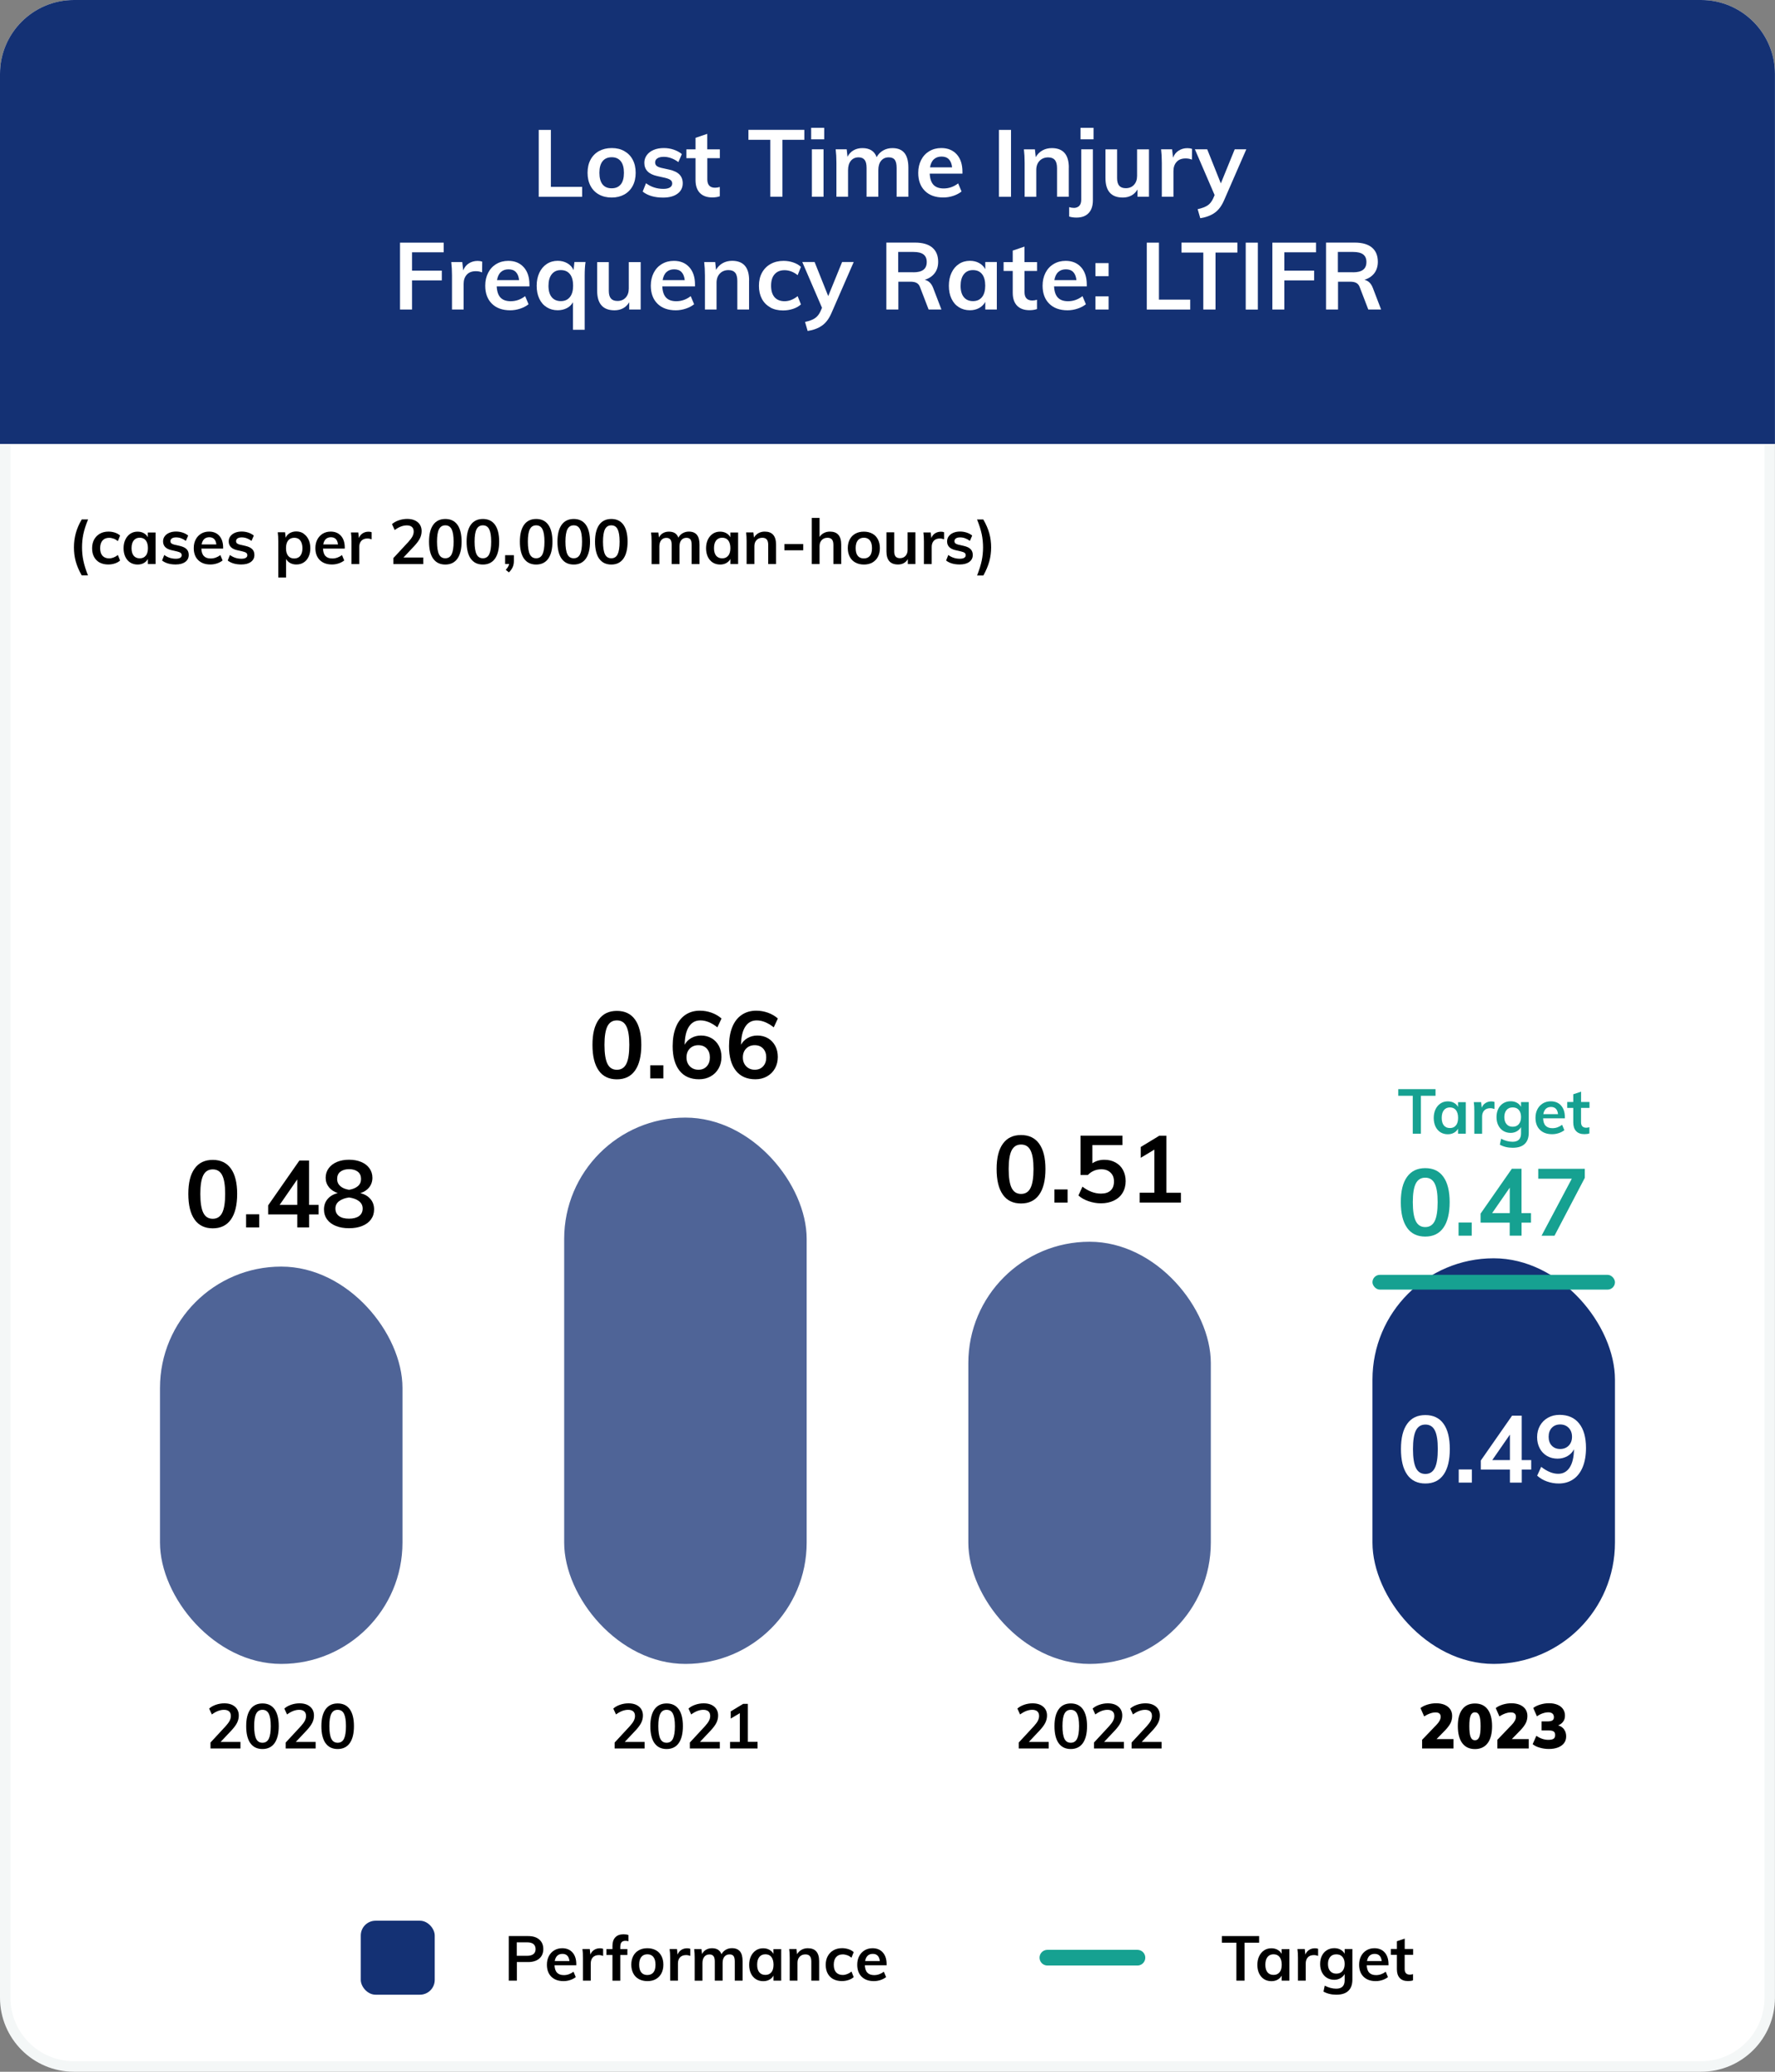 <?xml version="1.0" encoding="UTF-8"?>
<svg id="Layer_1" xmlns="http://www.w3.org/2000/svg" viewBox="0 0 340.16 396.85">
  <rect x="0" y="0" width="340.16" height="396.85" fill="#808080" stroke="none"/>
  <g>
    <path d="M14.17,1h311.81c7.27,0,13.17,5.9,13.17,13.17v368.5c0,7.27-5.9,13.17-13.17,13.17H14.17c-7.27,0-13.17-5.9-13.17-13.17V14.17C1,6.9,6.9,1,14.17,1Z" fill="#fff"/>
    <path d="M325.98,2c6.71,0,12.17,5.46,12.17,12.17v368.5c0,6.71-5.46,12.17-12.17,12.17H14.17c-6.71,0-12.17-5.46-12.17-12.17V14.17C2,7.46,7.46,2,14.17,2h311.81M325.98,0H14.17C6.35,0,0,6.35,0,14.17v368.5C0,390.5,6.35,396.85,14.17,396.85h311.81c7.83,0,14.17-6.35,14.17-14.17V14.17C340.16,6.35,333.81,0,325.98,0h0Z" fill="#f4f7f7"/>
  </g>
  <path d="M340.16,85.04H0S0,14.17,0,14.17C0,6.35,6.35,0,14.17,0h311.81c7.83,0,14.17,6.35,14.17,14.17v70.87Z" fill="#143174"/>
  <g>
    <path d="M103.25,24.88h2.32v10.91h5.99v1.91h-8.32v-12.82Z" fill="#fff"/>
    <path d="M114.79,37.26c-.7-.38-1.24-.93-1.62-1.65s-.57-1.55-.57-2.51.19-1.8.57-2.51c.38-.71.92-1.26,1.62-1.65.7-.38,1.51-.58,2.44-.58s1.72.19,2.41.58,1.23.93,1.61,1.65c.38.71.57,1.55.57,2.51s-.19,1.8-.57,2.51-.92,1.26-1.61,1.65c-.7.38-1.5.58-2.41.58s-1.74-.19-2.44-.58ZM118.97,35.32c.4-.5.6-1.24.6-2.22s-.2-1.71-.61-2.22c-.41-.51-.98-.76-1.73-.76s-1.34.25-1.75.76c-.41.51-.61,1.25-.61,2.22s.2,1.72.6,2.22.98.75,1.74.75,1.35-.25,1.75-.75Z" fill="#fff"/>
    <path d="M123.17,36.68l.63-1.58c.97.72,2.08,1.08,3.33,1.08.54,0,.96-.09,1.25-.27s.44-.43.44-.76c0-.28-.1-.5-.31-.66-.2-.16-.55-.3-1.04-.42l-1.51-.34c-1.66-.36-2.48-1.21-2.48-2.54,0-.55.16-1.04.47-1.47s.75-.76,1.31-1,1.22-.36,1.96-.36c.65,0,1.27.1,1.87.3s1.13.48,1.58.86l-.67,1.53c-.91-.67-1.85-1.01-2.81-1.01-.52,0-.92.1-1.21.29-.29.19-.43.46-.43.79,0,.26.09.47.26.63.17.16.47.29.89.4l1.55.34c.9.2,1.56.52,1.97.95s.62.98.62,1.67c0,.84-.34,1.51-1.01,2-.67.49-1.59.74-2.75.74-1.64,0-2.95-.38-3.92-1.15Z" fill="#fff"/>
    <path d="M135.55,30.29v4.07c0,1.07.5,1.6,1.49,1.6.28,0,.58-.05.9-.14v1.78c-.4.14-.88.22-1.44.22-1.03,0-1.82-.29-2.38-.86-.55-.58-.83-1.4-.83-2.48v-4.18h-1.75v-1.69h1.75v-2.21l2.25-.76v2.97h2.41v1.69h-2.41Z" fill="#fff"/>
    <path d="M147.61,26.78h-4.18v-1.91h10.71v1.91h-4.19v10.91h-2.34v-10.91Z" fill="#fff"/>
    <path d="M157.95,24.48v2.21h-2.5v-2.21h2.5ZM155.59,28.6h2.23v9.09h-2.23v-9.09Z" fill="#fff"/>
    <path d="M173.32,29.29c.5.62.76,1.56.76,2.82v5.58h-2.25v-5.51c0-.72-.12-1.24-.35-1.56-.23-.32-.62-.48-1.16-.48-.62,0-1.11.22-1.47.66-.35.44-.53,1.04-.53,1.81v5.08h-2.25v-5.51c0-.71-.12-1.22-.37-1.55-.25-.32-.63-.49-1.16-.49-.62,0-1.12.22-1.48.66-.36.44-.54,1.04-.54,1.81v5.08h-2.23v-6.52c0-.96-.05-1.82-.14-2.57h2.11l.16,1.44c.26-.54.64-.95,1.14-1.24.5-.29,1.07-.43,1.72-.43,1.39,0,2.3.58,2.72,1.73.29-.54.7-.96,1.23-1.27.53-.31,1.13-.46,1.79-.46,1.03,0,1.8.31,2.3.93Z" fill="#fff"/>
    <path d="M184.43,33.26h-6.26c.05.97.29,1.69.73,2.15s1.09.69,1.95.69c1,0,1.92-.32,2.77-.97l.65,1.55c-.43.35-.96.63-1.59.84-.63.21-1.27.31-1.92.31-1.49,0-2.66-.42-3.51-1.26s-1.28-1.99-1.28-3.46c0-.92.19-1.75.56-2.47s.89-1.28,1.57-1.68c.67-.4,1.43-.6,2.29-.6,1.25,0,2.23.41,2.96,1.21.73.81,1.09,1.92,1.09,3.34v.34ZM178.96,30.52c-.38.35-.62.87-.73,1.54h4.23c-.07-.68-.28-1.2-.62-1.55-.34-.35-.81-.52-1.41-.52s-1.09.18-1.47.53Z" fill="#fff"/>
    <path d="M191.43,24.88h2.32v12.82h-2.32v-12.82Z" fill="#fff"/>
    <path d="M204.82,32.11v5.58h-2.25v-5.47c0-.72-.14-1.24-.41-1.57-.28-.33-.7-.5-1.28-.5-.68,0-1.24.22-1.66.66-.42.44-.63,1.02-.63,1.74v5.15h-2.23v-6.52c0-.96-.05-1.82-.14-2.57h2.11l.16,1.49c.31-.55.73-.98,1.27-1.28.53-.3,1.14-.45,1.81-.45,2.17,0,3.26,1.25,3.26,3.74Z" fill="#fff"/>
    <path d="M205.77,39.83c.43,0,.78-.13,1.04-.38.26-.25.4-.66.4-1.22v-9.63h2.23v9.74c0,1.08-.27,1.91-.82,2.48-.55.58-1.32.86-2.33.86-.54,0-1.01-.07-1.4-.2v-1.8c.32.1.62.14.88.14ZM209.57,24.48v2.21h-2.5v-2.21h2.5Z" fill="#fff"/>
    <path d="M220.19,28.6v9.09h-2.2v-1.4c-.29.5-.67.89-1.15,1.15s-1.03.4-1.66.4c-2.22,0-3.33-1.25-3.33-3.74v-5.49h2.23v5.51c0,.66.14,1.15.41,1.46.27.31.69.47,1.25.47.66,0,1.19-.22,1.58-.65.4-.43.59-1.01.59-1.73v-5.06h2.27Z" fill="#fff"/>
    <path d="M228.44,28.53l-.02,2.05c-.38-.16-.78-.23-1.19-.23-.77,0-1.35.22-1.75.67-.4.44-.6,1.03-.6,1.76v4.91h-2.23v-6.52c0-.96-.05-1.82-.14-2.57h2.11l.18,1.6c.23-.59.59-1.04,1.08-1.35.49-.31,1.05-.47,1.67-.47.35,0,.65.05.9.14Z" fill="#fff"/>
    <path d="M238.84,28.6l-4.23,9.7c-.48,1.13-1.09,1.95-1.84,2.47-.74.52-1.66.86-2.75,1.03l-.5-1.73c.85-.19,1.49-.44,1.92-.73s.77-.73,1.04-1.3l.29-.67-3.78-8.77h2.36l2.61,6.53,2.66-6.53h2.23Z" fill="#fff"/>
    <path d="M76.66,46.48h8.37v1.85h-6.07v3.51h5.71v1.87h-5.71v5.58h-2.3v-12.82Z" fill="#fff"/>
    <path d="M92.41,50.13l-.02,2.05c-.38-.16-.78-.23-1.19-.23-.77,0-1.35.22-1.75.67-.4.44-.6,1.03-.6,1.76v4.91h-2.23v-6.52c0-.96-.05-1.82-.14-2.57h2.11l.18,1.6c.23-.59.59-1.04,1.08-1.35.49-.31,1.05-.47,1.67-.47.35,0,.65.05.9.14Z" fill="#fff"/>
    <path d="M101.45,54.86h-6.26c.05.97.29,1.69.73,2.15s1.09.69,1.95.69c1,0,1.92-.32,2.77-.97l.65,1.55c-.43.35-.96.63-1.59.84-.63.21-1.27.32-1.92.32-1.49,0-2.66-.42-3.51-1.26-.85-.84-1.28-1.99-1.28-3.46,0-.92.19-1.75.56-2.47.37-.72.89-1.28,1.57-1.68.67-.4,1.43-.6,2.29-.6,1.25,0,2.23.41,2.96,1.22.73.81,1.09,1.92,1.09,3.34v.34ZM95.98,52.12c-.38.35-.62.87-.73,1.54h4.23c-.07-.68-.28-1.2-.62-1.55-.34-.35-.81-.52-1.41-.52s-1.09.18-1.47.53Z" fill="#fff"/>
    <path d="M112.21,50.2c-.11.72-.16,1.58-.16,2.57v10.4h-2.25v-5.27c-.28.49-.67.87-1.18,1.13-.51.26-1.09.4-1.74.4-.79,0-1.49-.19-2.11-.58s-1.09-.93-1.42-1.64c-.34-.71-.5-1.53-.5-2.47s.17-1.77.51-2.49c.34-.73.82-1.29,1.43-1.69.61-.4,1.31-.6,2.09-.6.7,0,1.31.16,1.85.47.54.31.94.75,1.19,1.31l.16-1.55h2.12ZM109.22,56.9c.41-.52.61-1.24.61-2.18s-.2-1.7-.61-2.21c-.41-.52-.99-.77-1.75-.77s-1.32.27-1.74.8-.62,1.28-.62,2.22.21,1.66.62,2.16,1,.76,1.75.76,1.32-.26,1.73-.77Z" fill="#fff"/>
    <path d="M122.78,50.2v9.09h-2.2v-1.4c-.29.5-.67.89-1.15,1.15s-1.03.4-1.66.4c-2.22,0-3.33-1.25-3.33-3.74v-5.49h2.23v5.51c0,.66.14,1.15.41,1.46.27.31.69.47,1.25.47.66,0,1.19-.22,1.58-.65s.59-1.01.59-1.73v-5.06h2.27Z" fill="#fff"/>
    <path d="M133.18,54.86h-6.26c.05.97.29,1.69.73,2.15s1.09.69,1.95.69c1,0,1.92-.32,2.77-.97l.65,1.55c-.43.35-.96.63-1.59.84-.63.21-1.27.32-1.92.32-1.49,0-2.66-.42-3.51-1.26-.85-.84-1.28-1.99-1.28-3.46,0-.92.19-1.75.56-2.47.37-.72.89-1.28,1.57-1.68.67-.4,1.43-.6,2.29-.6,1.25,0,2.23.41,2.96,1.22.73.81,1.09,1.92,1.09,3.34v.34ZM127.72,52.12c-.38.35-.62.87-.73,1.54h4.23c-.07-.68-.28-1.2-.62-1.55-.34-.35-.81-.52-1.41-.52s-1.09.18-1.47.53Z" fill="#fff"/>
    <path d="M143.55,53.71v5.58h-2.25v-5.47c0-.72-.14-1.25-.41-1.58-.28-.33-.7-.5-1.28-.5-.68,0-1.24.22-1.66.66-.42.44-.63,1.02-.63,1.74v5.15h-2.23v-6.52c0-.96-.05-1.82-.14-2.57h2.11l.16,1.49c.31-.55.73-.98,1.27-1.28.53-.3,1.14-.45,1.81-.45,2.17,0,3.26,1.25,3.26,3.74Z" fill="#fff"/>
    <path d="M147.6,58.86c-.7-.38-1.23-.93-1.6-1.63s-.56-1.53-.56-2.48.19-1.78.58-2.5c.39-.72.94-1.28,1.66-1.68s1.54-.6,2.48-.6c.65,0,1.27.1,1.88.31s1.09.49,1.45.85l-.63,1.58c-.38-.31-.79-.55-1.22-.71s-.86-.24-1.28-.24c-.82,0-1.45.25-1.91.77-.46.51-.68,1.25-.68,2.21s.23,1.69.67,2.2c.45.5,1.09.76,1.92.76.42,0,.85-.08,1.28-.25.43-.17.84-.41,1.22-.72l.63,1.58c-.38.36-.88.64-1.49.85-.61.2-1.25.31-1.93.31-.95,0-1.77-.19-2.47-.58Z" fill="#fff"/>
    <path d="M163.6,50.2l-4.23,9.7c-.48,1.13-1.09,1.95-1.84,2.47-.74.52-1.66.86-2.75,1.03l-.5-1.73c.85-.19,1.49-.43,1.92-.73s.77-.73,1.04-1.31l.29-.67-3.78-8.77h2.36l2.61,6.53,2.66-6.53h2.23Z" fill="#fff"/>
    <path d="M180.41,59.29h-2.45l-1.64-4.27c-.14-.4-.37-.67-.67-.83-.3-.16-.69-.23-1.17-.23h-2.32v5.33h-2.3v-12.82h5.49c1.45,0,2.56.32,3.31.95.76.64,1.13,1.55,1.13,2.74,0,.85-.22,1.58-.67,2.17-.45.59-1.09,1.02-1.92,1.27.76.16,1.3.68,1.64,1.58l1.57,4.1ZM175.03,52.16c.88,0,1.52-.16,1.94-.49.42-.32.63-.82.63-1.48s-.21-1.13-.62-1.45c-.41-.32-1.06-.48-1.95-.48h-2.9v3.89h2.9Z" fill="#fff"/>
    <path d="M191.03,50.2v9.09h-2.21v-1.46c-.28.5-.67.9-1.19,1.18-.52.28-1.1.42-1.76.42-.79,0-1.49-.19-2.11-.58s-1.09-.93-1.42-1.64c-.34-.71-.5-1.53-.5-2.47s.17-1.77.51-2.49c.34-.73.82-1.29,1.43-1.69.61-.4,1.31-.6,2.09-.6.66,0,1.25.14,1.76.42.52.28.91.67,1.19,1.18v-1.37h2.21ZM188.2,56.9c.41-.52.61-1.24.61-2.18s-.2-1.7-.61-2.21c-.41-.52-.99-.77-1.75-.77s-1.32.27-1.74.8-.62,1.28-.62,2.22.21,1.66.62,2.16,1,.76,1.75.76,1.32-.26,1.73-.77Z" fill="#fff"/>
    <path d="M196.34,51.89v4.07c0,1.07.5,1.6,1.49,1.6.28,0,.58-.05.9-.14v1.78c-.4.14-.88.22-1.44.22-1.03,0-1.82-.29-2.38-.86-.55-.58-.83-1.4-.83-2.48v-4.18h-1.75v-1.69h1.75v-2.21l2.25-.76v2.97h2.41v1.69h-2.41Z" fill="#fff"/>
    <path d="M208.26,54.86h-6.26c.05.97.29,1.69.73,2.15s1.09.69,1.95.69c1,0,1.92-.32,2.77-.97l.65,1.55c-.43.35-.96.63-1.59.84-.63.21-1.27.32-1.92.32-1.49,0-2.66-.42-3.51-1.26-.85-.84-1.28-1.99-1.28-3.46,0-.92.19-1.75.56-2.47.37-.72.89-1.28,1.57-1.68.67-.4,1.43-.6,2.29-.6,1.25,0,2.23.41,2.96,1.22.73.81,1.09,1.92,1.09,3.34v.34ZM202.79,52.12c-.38.35-.62.87-.73,1.54h4.23c-.07-.68-.28-1.2-.62-1.55-.34-.35-.81-.52-1.41-.52s-1.09.18-1.47.53Z" fill="#fff"/>
    <path d="M212.45,50.4v2.5h-2.52v-2.5h2.52ZM212.45,56.77v2.52h-2.52v-2.52h2.52Z" fill="#fff"/>
    <path d="M219.78,46.48h2.32v10.91h5.99v1.91h-8.32v-12.82Z" fill="#fff"/>
    <path d="M230.6,48.38h-4.18v-1.91h10.71v1.91h-4.19v10.91h-2.34v-10.91Z" fill="#fff"/>
    <path d="M238.73,46.48h2.32v12.82h-2.32v-12.82Z" fill="#fff"/>
    <path d="M243.83,46.48h8.37v1.85h-6.07v3.51h5.71v1.87h-5.71v5.58h-2.3v-12.82Z" fill="#fff"/>
    <path d="M264.67,59.29h-2.45l-1.64-4.27c-.14-.4-.37-.67-.67-.83s-.69-.23-1.17-.23h-2.32v5.33h-2.3v-12.82h5.49c1.45,0,2.56.32,3.31.95.76.64,1.13,1.55,1.13,2.74,0,.85-.23,1.58-.67,2.17-.45.59-1.09,1.02-1.92,1.27.76.16,1.3.68,1.64,1.58l1.57,4.1ZM259.29,52.16c.88,0,1.52-.16,1.94-.49.42-.32.63-.82.63-1.48s-.21-1.13-.62-1.45c-.41-.32-1.07-.48-1.95-.48h-2.9v3.89h2.9Z" fill="#fff"/>
  </g>
  <g>
    <path d="M14.51,107.53c-.23-.85-.34-1.74-.34-2.68s.12-1.83.35-2.69c.23-.86.61-1.75,1.14-2.66h1.22c-.44,1.06-.74,2.01-.91,2.83s-.25,1.66-.25,2.52.08,1.69.25,2.51c.17.83.46,1.78.89,2.86h-1.2c-.54-.95-.92-1.85-1.15-2.7Z"/>
    <path d="M19.09,107.76c-.46-.26-.82-.62-1.07-1.09s-.37-1.02-.37-1.65.13-1.19.39-1.67c.26-.48.63-.85,1.1-1.12.48-.27,1.03-.4,1.65-.4.43,0,.85.07,1.25.2.4.14.73.32.97.56l-.42,1.06c-.26-.21-.53-.37-.82-.47s-.57-.16-.85-.16c-.54,0-.97.17-1.27.51-.3.34-.46.83-.46,1.47s.15,1.13.45,1.46.73.5,1.28.5c.28,0,.56-.06.85-.17s.56-.27.82-.48l.42,1.06c-.26.24-.59.43-1,.56-.41.14-.84.2-1.28.2-.63,0-1.18-.13-1.64-.38Z"/>
    <path d="M29.82,101.98v6.06h-1.48v-.97c-.18.34-.45.6-.79.79-.34.19-.74.28-1.18.28-.53,0-1-.13-1.4-.38s-.72-.62-.95-1.09c-.22-.47-.34-1.02-.34-1.64s.11-1.18.34-1.66c.23-.48.55-.86.95-1.13.41-.27.87-.4,1.39-.4.44,0,.83.09,1.18.28.34.19.61.45.79.79v-.91h1.48ZM27.94,106.45c.27-.34.41-.83.41-1.45s-.14-1.13-.41-1.48c-.27-.34-.66-.52-1.16-.52s-.88.18-1.16.53c-.28.36-.41.85-.41,1.48s.14,1.1.41,1.44c.28.34.67.5,1.17.5s.88-.17,1.15-.52Z"/>
    <path d="M31.06,107.37l.42-1.06c.65.48,1.39.72,2.22.72.36,0,.64-.06.83-.18.2-.12.29-.29.29-.5,0-.18-.07-.33-.2-.44-.14-.11-.37-.2-.7-.28l-1.01-.23c-1.1-.24-1.66-.8-1.66-1.69,0-.37.1-.69.31-.98.21-.28.5-.51.88-.67.38-.16.81-.24,1.31-.24.43,0,.85.07,1.25.2s.75.32,1.06.57l-.44,1.02c-.61-.45-1.23-.67-1.87-.67-.34,0-.61.06-.8.19-.19.13-.29.3-.29.53,0,.18.06.32.17.42.12.1.31.19.59.26l1.03.23c.6.14,1.04.35,1.31.63.28.28.41.65.41,1.11,0,.56-.22,1-.67,1.33s-1.06.49-1.84.49c-1.1,0-1.97-.26-2.62-.77Z"/>
    <path d="M42.77,105.09h-4.18c.03.65.19,1.13.49,1.43.29.31.73.46,1.3.46.66,0,1.28-.22,1.85-.65l.43,1.03c-.29.23-.64.42-1.06.56-.42.14-.85.21-1.28.21-.99,0-1.77-.28-2.34-.84-.57-.56-.85-1.33-.85-2.3,0-.62.12-1.16.37-1.64.25-.48.6-.85,1.04-1.12.45-.27.96-.4,1.52-.4.83,0,1.49.27,1.97.81s.73,1.28.73,2.23v.23ZM39.13,103.26c-.25.24-.41.58-.49,1.03h2.82c-.05-.46-.19-.8-.41-1.03-.23-.23-.54-.35-.94-.35s-.73.12-.98.35Z"/>
    <path d="M43.64,107.37l.42-1.06c.65.48,1.39.72,2.22.72.36,0,.64-.06.83-.18.2-.12.29-.29.29-.5,0-.18-.07-.33-.2-.44-.14-.11-.37-.2-.7-.28l-1.01-.23c-1.1-.24-1.66-.8-1.66-1.69,0-.37.1-.69.31-.98.21-.28.5-.51.88-.67.38-.16.81-.24,1.31-.24.43,0,.85.07,1.25.2s.75.32,1.06.57l-.44,1.02c-.61-.45-1.23-.67-1.87-.67-.34,0-.61.06-.8.19-.19.13-.29.3-.29.53,0,.18.06.32.17.42.12.1.31.19.59.26l1.03.23c.6.14,1.04.35,1.31.63.28.28.41.65.41,1.11,0,.56-.22,1-.67,1.33s-1.06.49-1.84.49c-1.1,0-1.97-.26-2.62-.77Z"/>
    <path d="M58.18,102.23c.4.27.72.64.95,1.13.23.48.34,1.04.34,1.66s-.11,1.17-.34,1.64c-.22.47-.54.84-.94,1.09-.4.26-.87.38-1.4.38-.44,0-.83-.09-1.18-.28-.34-.19-.61-.45-.79-.79v3.56h-1.49v-6.94c0-.64-.03-1.21-.1-1.72h1.4l.12,1.04c.16-.38.42-.67.78-.88.36-.21.78-.32,1.25-.32.52,0,.98.13,1.39.4ZM57.55,106.46c.27-.34.41-.82.41-1.44s-.14-1.13-.41-1.48c-.27-.36-.66-.53-1.15-.53s-.9.17-1.18.52c-.27.34-.41.84-.41,1.48s.14,1.12.41,1.46c.27.34.66.51,1.16.51s.89-.17,1.16-.5Z"/>
    <path d="M66.08,105.09h-4.18c.03.65.19,1.13.49,1.43.29.31.73.46,1.3.46.66,0,1.28-.22,1.85-.65l.43,1.03c-.29.23-.64.42-1.06.56s-.85.21-1.28.21c-.99,0-1.77-.28-2.34-.84s-.85-1.33-.85-2.3c0-.62.12-1.16.37-1.64.25-.48.6-.85,1.04-1.12.45-.27.96-.4,1.52-.4.83,0,1.49.27,1.97.81.48.54.73,1.28.73,2.23v.23ZM62.44,103.26c-.25.24-.41.58-.49,1.03h2.82c-.05-.46-.19-.8-.41-1.03-.23-.23-.54-.35-.94-.35s-.73.12-.98.35Z"/>
    <path d="M71.22,101.94v1.37c-.27-.1-.53-.16-.8-.16-.51,0-.9.15-1.17.44-.27.3-.4.69-.4,1.18v3.28h-1.49v-4.34c0-.64-.03-1.21-.1-1.72h1.4l.12,1.07c.15-.39.39-.69.72-.9s.7-.31,1.12-.31c.23,0,.43.03.6.1Z"/>
    <path d="M81.12,106.79v1.26h-5.74v-1.14l2.9-3.13c.34-.38.6-.72.76-1.03.16-.31.24-.62.24-.92,0-.39-.11-.69-.34-.89-.23-.2-.55-.3-.98-.3-.75,0-1.52.3-2.32.89l-.52-1.13c.34-.3.77-.55,1.3-.73.53-.18,1.06-.27,1.6-.27.86,0,1.53.21,2.03.63s.75.99.75,1.7c0,.49-.11.95-.32,1.38s-.57.92-1.06,1.45l-2.1,2.23h3.79Z"/>
    <path d="M83.02,107.03c-.53-.75-.8-1.84-.8-3.27s.27-2.48.8-3.23c.53-.74,1.31-1.12,2.32-1.12s1.79.37,2.32,1.11c.53.74.8,1.82.8,3.23s-.27,2.51-.8,3.26-1.31,1.13-2.32,1.13-1.79-.37-2.32-1.12ZM86.55,106.18c.25-.51.38-1.31.38-2.42s-.13-1.88-.38-2.38-.65-.75-1.21-.75-.95.25-1.21.75-.38,1.29-.38,2.38.13,1.91.38,2.42.65.76,1.21.76.95-.25,1.21-.76Z"/>
    <path d="M90.22,107.03c-.53-.75-.8-1.84-.8-3.27s.27-2.48.8-3.23c.53-.74,1.31-1.12,2.32-1.12s1.79.37,2.32,1.11c.53.74.8,1.82.8,3.23s-.27,2.51-.8,3.26-1.31,1.13-2.32,1.13-1.79-.37-2.32-1.12ZM93.75,106.18c.25-.51.38-1.31.38-2.42s-.13-1.88-.38-2.38-.65-.75-1.21-.75-.95.25-1.21.75-.38,1.29-.38,2.38.13,1.91.38,2.42.65.76,1.21.76.95-.25,1.21-.76Z"/>
    <path d="M98.48,106.36v1.1c0,.42-.07.81-.22,1.15-.14.34-.39.69-.73,1.03l-.61-.49c.38-.4.59-.77.65-1.12h-.77v-1.68h1.68Z"/>
    <path d="M100.43,107.03c-.53-.75-.8-1.84-.8-3.27s.27-2.48.8-3.23c.53-.74,1.31-1.12,2.32-1.12s1.79.37,2.32,1.11c.53.74.8,1.82.8,3.23s-.27,2.51-.8,3.26-1.31,1.13-2.32,1.13-1.79-.37-2.32-1.12ZM103.96,106.18c.25-.51.38-1.31.38-2.42s-.13-1.88-.38-2.38-.65-.75-1.21-.75-.95.25-1.21.75-.38,1.29-.38,2.38.13,1.91.38,2.42.65.76,1.21.76.95-.25,1.21-.76Z"/>
    <path d="M107.63,107.03c-.53-.75-.8-1.84-.8-3.27s.27-2.48.8-3.23c.53-.74,1.31-1.12,2.32-1.12s1.79.37,2.32,1.11c.53.74.8,1.82.8,3.23s-.27,2.51-.8,3.26-1.31,1.13-2.32,1.13-1.79-.37-2.32-1.12ZM111.16,106.18c.25-.51.38-1.31.38-2.42s-.13-1.88-.38-2.38-.65-.75-1.21-.75-.95.25-1.21.75c-.25.5-.38,1.29-.38,2.38s.13,1.91.38,2.42c.25.51.65.76,1.21.76s.95-.25,1.21-.76Z"/>
    <path d="M114.83,107.03c-.53-.75-.8-1.84-.8-3.27s.27-2.48.8-3.23c.53-.74,1.31-1.12,2.32-1.12s1.79.37,2.32,1.11c.53.74.8,1.82.8,3.23s-.27,2.51-.8,3.26-1.31,1.13-2.32,1.13-1.79-.37-2.32-1.12ZM118.36,106.18c.25-.51.38-1.31.38-2.42s-.13-1.88-.38-2.38-.65-.75-1.21-.75-.95.25-1.21.75c-.25.5-.38,1.29-.38,2.38s.13,1.91.38,2.42c.25.51.65.76,1.21.76s.95-.25,1.21-.76Z"/>
    <path d="M133.55,102.45c.34.41.5,1.04.5,1.88v3.72h-1.5v-3.67c0-.48-.08-.83-.23-1.04-.16-.21-.41-.32-.77-.32-.42,0-.74.15-.98.44-.24.29-.35.69-.35,1.21v3.38h-1.5v-3.67c0-.47-.08-.82-.25-1.03s-.42-.32-.77-.32c-.42,0-.74.15-.98.44s-.36.69-.36,1.21v3.38h-1.49v-4.34c0-.64-.03-1.21-.1-1.72h1.4l.11.96c.18-.36.43-.64.76-.83.33-.19.71-.29,1.15-.29.93,0,1.53.38,1.81,1.15.19-.36.47-.64.82-.85.36-.2.75-.31,1.19-.31.69,0,1.2.21,1.54.62Z"/>
    <path d="M141.45,101.98v6.06h-1.48v-.97c-.18.34-.45.6-.79.79-.34.19-.74.28-1.18.28-.53,0-1-.13-1.4-.38-.41-.26-.72-.62-.95-1.09-.22-.47-.34-1.02-.34-1.64s.11-1.18.34-1.66c.23-.48.55-.86.95-1.13.41-.27.87-.4,1.39-.4.44,0,.83.09,1.18.28.34.19.61.45.79.79v-.91h1.48ZM139.56,106.45c.27-.34.41-.83.41-1.45s-.14-1.13-.41-1.48c-.27-.34-.66-.52-1.16-.52s-.88.18-1.16.53c-.28.36-.41.85-.41,1.48s.14,1.1.41,1.44c.28.34.67.5,1.17.5s.88-.17,1.15-.52Z"/>
    <path d="M148.72,104.32v3.72h-1.5v-3.65c0-.48-.09-.83-.28-1.05-.18-.22-.47-.33-.85-.33-.46,0-.82.15-1.1.44-.28.29-.42.68-.42,1.16v3.43h-1.49v-4.34c0-.64-.03-1.21-.1-1.72h1.4l.11,1c.21-.37.49-.65.85-.85.36-.2.76-.3,1.21-.3,1.45,0,2.17.83,2.17,2.5Z"/>
    <path d="M150.32,104.21h3.61v1.2h-3.61v-1.2Z"/>
    <path d="M161.21,104.32v3.72h-1.5v-3.65c0-.48-.09-.83-.28-1.05-.18-.22-.47-.33-.85-.33-.46,0-.82.15-1.1.44-.28.29-.42.68-.42,1.16v3.43h-1.49v-8.83h1.49v3.65c.21-.33.48-.58.83-.76s.73-.27,1.15-.27c1.45,0,2.17.83,2.17,2.5Z"/>
    <path d="M163.93,107.76c-.47-.26-.83-.62-1.08-1.1-.25-.48-.38-1.03-.38-1.67s.13-1.2.38-1.67c.25-.48.61-.84,1.08-1.1.47-.26,1.01-.38,1.63-.38s1.14.13,1.61.38.82.62,1.07,1.1c.25.48.38,1.03.38,1.67s-.13,1.2-.38,1.67c-.25.48-.61.84-1.07,1.1s-1,.38-1.61.38-1.16-.13-1.63-.38ZM166.71,106.47c.27-.33.4-.83.4-1.48s-.14-1.14-.41-1.48c-.27-.34-.66-.51-1.15-.51s-.89.17-1.16.51c-.27.34-.41.83-.41,1.48s.13,1.15.4,1.48c.27.33.65.5,1.16.5s.9-.17,1.17-.5Z"/>
    <path d="M175.43,101.98v6.06h-1.46v-.94c-.19.34-.45.59-.77.77-.32.18-.69.26-1.1.26-1.48,0-2.22-.83-2.22-2.5v-3.66h1.49v3.67c0,.44.09.76.27.97s.46.31.83.31c.44,0,.79-.14,1.06-.43.26-.29.4-.67.4-1.15v-3.37h1.51Z"/>
    <path d="M180.92,101.94v1.37c-.27-.1-.53-.16-.8-.16-.51,0-.9.15-1.17.44-.27.3-.4.69-.4,1.18v3.28h-1.49v-4.34c0-.64-.03-1.21-.1-1.72h1.4l.12,1.07c.15-.39.39-.69.72-.9s.7-.31,1.12-.31c.23,0,.43.03.6.1Z"/>
    <path d="M181.31,107.37l.42-1.06c.65.48,1.39.72,2.22.72.36,0,.64-.06.83-.18.2-.12.29-.29.29-.5,0-.18-.07-.33-.2-.44-.14-.11-.37-.2-.7-.28l-1.01-.23c-1.1-.24-1.66-.8-1.66-1.69,0-.37.1-.69.31-.98.21-.28.5-.51.88-.67.38-.16.81-.24,1.31-.24.43,0,.85.07,1.25.2.4.13.75.32,1.06.57l-.44,1.02c-.61-.45-1.23-.67-1.87-.67-.34,0-.61.06-.8.19-.19.13-.29.3-.29.53,0,.18.06.32.17.42.12.1.31.19.59.26l1.03.23c.6.14,1.04.35,1.31.63s.41.65.41,1.11c0,.56-.22,1-.67,1.33s-1.06.49-1.84.49c-1.1,0-1.97-.26-2.62-.77Z"/>
    <path d="M187.25,110.23c.42-1.08.72-2.03.89-2.86.17-.83.25-1.67.25-2.51s-.08-1.7-.25-2.52-.47-1.77-.9-2.83h1.2c.53.91.91,1.8,1.15,2.66.24.86.35,1.76.35,2.69s-.12,1.82-.35,2.67c-.23.85-.61,1.75-1.14,2.71h-1.2Z"/>
  </g>
  <g>
    <g>
      <g>
        <path d="M97.49,370.86h3.71c.92,0,1.64.22,2.15.67.51.44.77,1.05.77,1.82s-.26,1.38-.77,1.82-1.23.67-2.14.67h-2.16v3.56h-1.55v-8.54ZM101.01,374.64c.54,0,.94-.11,1.22-.33.28-.22.41-.54.41-.95s-.14-.75-.41-.97c-.27-.22-.68-.33-1.22-.33h-1.98v2.58h1.98Z"/>
        <path d="M110.45,376.45h-4.18c.03.65.19,1.13.49,1.43.29.31.73.46,1.3.46.66,0,1.28-.22,1.85-.65l.43,1.03c-.29.23-.64.42-1.06.56-.42.14-.85.21-1.28.21-.99,0-1.77-.28-2.34-.84-.57-.56-.85-1.33-.85-2.3,0-.62.12-1.16.37-1.64.25-.48.6-.85,1.04-1.12.45-.27.96-.4,1.52-.4.83,0,1.49.27,1.97.81.48.54.73,1.28.73,2.23v.23ZM106.8,374.62c-.25.24-.41.58-.49,1.03h2.82c-.05-.46-.19-.8-.41-1.03s-.54-.35-.94-.35-.73.12-.98.35Z"/>
        <path d="M115.58,373.29v1.37c-.27-.1-.53-.16-.8-.16-.51,0-.9.15-1.17.44s-.4.69-.4,1.18v3.28h-1.49v-4.34c0-.64-.03-1.21-.1-1.72h1.4l.12,1.07c.15-.39.39-.69.72-.9s.7-.31,1.12-.31c.23,0,.43.03.6.1Z"/>
        <path d="M118.87,372.83v.52h1.36v1.13h-1.36v4.93h-1.5v-4.93h-1.15v-1.13h1.15v-.59c0-.72.18-1.27.55-1.66.36-.39.89-.58,1.57-.58.38,0,.69.05.95.14v1.19c-.22-.06-.42-.08-.59-.08-.65,0-.97.36-.97,1.07Z"/>
        <path d="M122.44,379.11c-.47-.26-.83-.62-1.08-1.1-.25-.48-.38-1.03-.38-1.67s.13-1.2.38-1.67c.25-.48.61-.84,1.08-1.1s1.01-.38,1.63-.38,1.14.13,1.61.38.82.62,1.07,1.1c.25.48.38,1.03.38,1.67s-.13,1.2-.38,1.67c-.25.48-.61.84-1.07,1.1s-1,.38-1.61.38-1.16-.13-1.63-.38ZM125.22,377.82c.27-.33.4-.83.4-1.48s-.14-1.14-.41-1.48-.66-.51-1.15-.51-.89.17-1.16.51-.41.83-.41,1.48.13,1.15.4,1.48.65.5,1.16.5.9-.17,1.17-.5Z"/>
        <path d="M132.29,373.29v1.37c-.27-.1-.53-.16-.8-.16-.51,0-.9.15-1.17.44s-.4.69-.4,1.18v3.28h-1.49v-4.34c0-.64-.03-1.21-.1-1.72h1.4l.12,1.07c.15-.39.39-.69.72-.9s.7-.31,1.12-.31c.23,0,.43.03.6.1Z"/>
        <path d="M141.81,373.8c.34.41.5,1.04.5,1.88v3.72h-1.5v-3.67c0-.48-.08-.83-.23-1.04-.16-.21-.41-.32-.77-.32-.42,0-.74.15-.98.44s-.35.69-.35,1.21v3.38h-1.5v-3.67c0-.47-.08-.82-.25-1.03s-.42-.32-.77-.32c-.42,0-.74.15-.98.44-.24.29-.36.69-.36,1.21v3.38h-1.49v-4.34c0-.64-.03-1.21-.1-1.72h1.4l.11.96c.18-.36.43-.64.76-.83.33-.19.71-.29,1.15-.29.93,0,1.53.38,1.81,1.15.19-.36.47-.64.82-.85s.75-.31,1.19-.31c.69,0,1.2.21,1.54.62Z"/>
        <path d="M149.71,373.34v6.06h-1.48v-.97c-.18.34-.45.6-.79.79-.34.19-.74.28-1.18.28-.53,0-1-.13-1.4-.38-.41-.26-.72-.62-.95-1.09-.22-.47-.34-1.02-.34-1.64s.11-1.18.34-1.66c.23-.48.55-.86.95-1.13.41-.27.87-.4,1.39-.4.44,0,.83.09,1.18.28.34.19.61.45.79.79v-.91h1.48ZM147.83,377.8c.27-.34.41-.83.41-1.45s-.14-1.13-.41-1.48-.66-.52-1.16-.52-.88.18-1.16.53c-.28.36-.41.85-.41,1.48s.14,1.1.41,1.44c.28.34.67.5,1.17.5s.88-.17,1.15-.52Z"/>
        <path d="M156.98,375.68v3.72h-1.5v-3.65c0-.48-.09-.83-.28-1.05-.18-.22-.47-.33-.85-.33-.46,0-.82.15-1.1.44-.28.29-.42.68-.42,1.16v3.43h-1.49v-4.34c0-.64-.03-1.21-.1-1.72h1.4l.11,1c.21-.37.49-.65.85-.85s.76-.3,1.21-.3c1.45,0,2.17.83,2.17,2.5Z"/>
        <path d="M159.68,379.11c-.46-.26-.82-.62-1.07-1.09s-.37-1.02-.37-1.65.13-1.19.39-1.67c.26-.48.63-.85,1.1-1.12.48-.27,1.03-.4,1.65-.4.43,0,.85.07,1.25.2.4.14.73.32.97.56l-.42,1.06c-.26-.21-.53-.37-.82-.47s-.57-.16-.85-.16c-.54,0-.97.17-1.27.51-.3.34-.46.83-.46,1.47s.15,1.13.45,1.46.73.5,1.28.5c.28,0,.56-.06.85-.17s.56-.27.82-.48l.42,1.06c-.26.24-.59.43-1,.56-.41.14-.84.2-1.28.2-.63,0-1.18-.13-1.64-.38Z"/>
        <path d="M169.92,376.45h-4.18c.03.65.19,1.13.49,1.43.29.31.73.46,1.3.46.66,0,1.28-.22,1.85-.65l.43,1.03c-.29.23-.64.42-1.06.56-.42.14-.85.21-1.28.21-.99,0-1.77-.28-2.34-.84-.57-.56-.85-1.33-.85-2.3,0-.62.12-1.16.37-1.64.25-.48.6-.85,1.04-1.12.45-.27.96-.4,1.52-.4.83,0,1.49.27,1.97.81.48.54.73,1.28.73,2.23v.23ZM166.28,374.62c-.25.24-.41.58-.49,1.03h2.82c-.05-.46-.19-.8-.41-1.03s-.54-.35-.94-.35-.73.12-.98.35Z"/>
      </g>
      <rect x="69.14" y="367.92" width="14.17" height="14.17" rx="2.83" ry="2.83" fill="#143174"/>
    </g>
    <g>
      <g>
        <path d="M236.94,372.13h-2.78v-1.27h7.14v1.27h-2.8v7.27h-1.56v-7.27Z"/>
        <path d="M247.1,373.34v6.06h-1.48v-.97c-.18.34-.45.6-.79.79-.34.19-.74.28-1.18.28-.53,0-1-.13-1.4-.38s-.72-.62-.95-1.09c-.22-.47-.34-1.02-.34-1.64s.11-1.18.34-1.66c.23-.48.55-.86.95-1.13.41-.27.87-.4,1.39-.4.44,0,.83.09,1.18.28.34.19.61.45.79.79v-.91h1.48ZM245.22,377.8c.27-.34.41-.83.41-1.45s-.14-1.13-.41-1.48c-.27-.34-.66-.52-1.16-.52s-.88.18-1.16.53c-.28.36-.41.85-.41,1.48s.14,1.1.41,1.44c.28.34.67.5,1.17.5s.88-.17,1.15-.52Z"/>
        <path d="M252.6,373.29v1.37c-.27-.1-.53-.16-.8-.16-.51,0-.9.15-1.17.44-.27.3-.4.69-.4,1.18v3.28h-1.49v-4.34c0-.64-.03-1.21-.1-1.72h1.4l.12,1.07c.15-.39.39-.69.72-.9s.7-.31,1.12-.31c.23,0,.43.03.6.1Z"/>
        <path d="M259.17,373.34v5.87c0,.94-.26,1.66-.78,2.15-.52.49-1.28.73-2.29.73-.94,0-1.76-.2-2.47-.59l.24-1.14c.74.38,1.47.58,2.2.58,1.08,0,1.62-.54,1.62-1.61v-1.2c-.18.33-.45.59-.8.8-.35.2-.75.31-1.19.31-.53,0-1-.13-1.41-.38s-.73-.61-.96-1.07-.34-.99-.34-1.58.11-1.12.34-1.58.55-.82.96-1.07.88-.38,1.41-.38c.45,0,.85.09,1.19.28.35.19.61.45.8.79v-.91h1.49ZM257.26,377.57c.28-.33.43-.78.43-1.36s-.14-1.03-.42-1.36c-.28-.33-.67-.49-1.18-.49s-.89.16-1.17.49-.43.78-.43,1.36.14,1.03.43,1.36.67.49,1.17.49.89-.16,1.17-.49Z"/>
        <path d="M266.1,376.45h-4.18c.03.65.19,1.13.49,1.43.29.31.73.46,1.3.46.66,0,1.28-.22,1.85-.65l.43,1.03c-.29.23-.64.42-1.06.56s-.85.21-1.28.21c-.99,0-1.77-.28-2.34-.84s-.85-1.33-.85-2.3c0-.62.12-1.16.37-1.64.25-.48.6-.85,1.04-1.12.45-.27.96-.4,1.52-.4.83,0,1.49.27,1.97.81.48.54.73,1.28.73,2.23v.23ZM262.46,374.62c-.25.24-.41.58-.49,1.03h2.82c-.05-.46-.19-.8-.41-1.03-.23-.23-.54-.35-.94-.35s-.73.12-.98.35Z"/>
        <path d="M269.19,374.47v2.71c0,.71.33,1.07,1,1.07.18,0,.38-.03.6-.1v1.19c-.26.1-.58.14-.96.14-.69,0-1.22-.19-1.58-.58s-.55-.94-.55-1.66v-2.78h-1.16v-1.13h1.16v-1.48l1.5-.5v1.98h1.61v1.13h-1.61Z"/>
      </g>
      <line x1="200.72" y1="375" x2="217.98" y2="375" fill="none" stroke="#16a191" stroke-linecap="round" stroke-linejoin="round" stroke-width="3"/>
    </g>
  </g>
  <g>
    <g>
      <path d="M3.17,322.95c-.64-.91-.97-2.22-.97-3.96s.32-3.01.97-3.91c.64-.9,1.58-1.35,2.81-1.35s2.17.45,2.81,1.34c.64.9.97,2.2.97,3.91s-.32,3.04-.97,3.95c-.64.91-1.58,1.37-2.81,1.37s-2.17-.45-2.81-1.36ZM7.44,321.92c.3-.61.46-1.59.46-2.93s-.15-2.28-.46-2.88c-.31-.61-.79-.91-1.46-.91s-1.15.3-1.46.91c-.31.61-.46,1.57-.46,2.88s.15,2.31.46,2.93c.3.62.79.92,1.46.92s1.15-.31,1.46-.92Z" fill="none"/>
      <g>
        <path d="M-5.55,164.38c-.64-.91-.97-2.22-.97-3.96s.32-3.01.97-3.91c.64-.9,1.58-1.35,2.81-1.35s2.17.45,2.81,1.34c.64.9.97,2.2.97,3.91s-.32,3.04-.97,3.95c-.64.91-1.58,1.37-2.81,1.37s-2.17-.45-2.81-1.36ZM-1.28,163.35c.3-.62.46-1.59.46-2.93s-.15-2.28-.46-2.88c-.31-.6-.79-.91-1.46-.91s-1.15.3-1.46.91c-.31.61-.46,1.57-.46,2.88s.15,2.31.46,2.93c.3.62.79.92,1.46.92s1.15-.31,1.46-.92Z" fill="none"/>
        <path d="M3.17,164.38c-.64-.91-.97-2.22-.97-3.96s.32-3.01.97-3.91c.64-.9,1.58-1.35,2.81-1.35s2.17.45,2.81,1.34c.64.9.97,2.2.97,3.91s-.32,3.04-.97,3.95c-.64.91-1.58,1.37-2.81,1.37s-2.17-.45-2.81-1.36ZM7.44,163.35c.3-.62.46-1.59.46-2.93s-.15-2.28-.46-2.88c-.31-.6-.79-.91-1.46-.91s-1.15.3-1.46.91c-.31.61-.46,1.57-.46,2.88s.15,2.31.46,2.93c.3.62.79.92,1.46.92s1.15-.31,1.46-.92Z" fill="none"/>
      </g>
    </g>
    <g>
      <g>
        <rect x="30.66" y="242.62" width="46.47" height="76.11" fill="none"/>
        <rect x="30.66" y="242.62" width="46.47" height="76.11" rx="23.24" ry="23.24" fill="#4f6497"/>
        <g>
          <path d="M37.29,233.6c-.8-1.12-1.2-2.76-1.2-4.91s.4-3.73,1.2-4.84c.8-1.12,1.96-1.67,3.48-1.67s2.69.56,3.48,1.67c.8,1.11,1.2,2.73,1.2,4.85s-.4,3.77-1.2,4.9-1.96,1.69-3.48,1.69-2.69-.56-3.48-1.68ZM42.58,232.32c.38-.76.57-1.97.57-3.63s-.19-2.82-.57-3.57-.98-1.12-1.81-1.12-1.43.38-1.81,1.12c-.38.75-.57,1.94-.57,3.57s.19,2.87.57,3.63c.38.76.98,1.14,1.81,1.14s1.43-.38,1.81-1.14Z"/>
          <path d="M49.68,232.6v2.52h-2.52v-2.52h2.52Z"/>
          <path d="M61.06,232.62h-1.82v2.5h-2.27v-2.5h-5.58v-1.73l5.99-8.59h1.85v8.5h1.82v1.82ZM56.97,230.8v-4.88l-3.38,4.88h3.38Z"/>
          <path d="M70.99,229.67c.47.55.7,1.22.7,2,0,.73-.2,1.37-.6,1.92-.4.55-.97.96-1.69,1.25-.73.29-1.56.43-2.51.43s-1.79-.14-2.51-.43c-.73-.29-1.29-.7-1.69-1.25-.4-.55-.6-1.18-.6-1.92,0-.78.23-1.45.7-2,.47-.55,1.12-.93,1.94-1.13-.72-.24-1.29-.62-1.7-1.13-.41-.52-.62-1.12-.62-1.8s.19-1.3.58-1.83c.38-.52.91-.92,1.59-1.21.68-.28,1.45-.42,2.31-.42s1.63.14,2.31.42c.68.28,1.21.68,1.59,1.21.38.52.58,1.13.58,1.83s-.21,1.31-.62,1.83c-.41.52-.98.89-1.7,1.11.83.2,1.48.58,1.94,1.13ZM68.81,232.94c.46-.34.69-.82.69-1.44,0-.59-.24-1.06-.71-1.42-.47-.36-1.11-.59-1.9-.7-.79.11-1.42.34-1.9.7-.47.36-.71.83-.71,1.42,0,.62.23,1.1.69,1.44s1.1.5,1.92.5,1.46-.17,1.92-.5ZM65.22,224.45c-.41.32-.61.79-.61,1.39,0,.56.21,1.02.62,1.38s.97.58,1.67.69c.7-.11,1.25-.34,1.67-.69s.62-.81.62-1.38c0-.6-.2-1.06-.61-1.39-.41-.32-.97-.49-1.67-.49s-1.27.16-1.67.49Z"/>
        </g>
      </g>
      <g>
        <rect x="108.12" y="214.08" width="46.47" height="104.65" fill="none"/>
        <rect x="108.12" y="214.08" width="46.47" height="104.65" rx="23.24" ry="23.24" fill="#4f6497"/>
        <g>
          <path d="M114.74,205.06c-.8-1.12-1.2-2.76-1.2-4.91s.4-3.73,1.2-4.84c.8-1.12,1.96-1.67,3.48-1.67s2.69.55,3.48,1.67c.8,1.11,1.2,2.73,1.2,4.85s-.4,3.77-1.2,4.9-1.96,1.69-3.48,1.69-2.69-.56-3.48-1.68ZM120.03,203.78c.38-.76.57-1.97.57-3.63s-.19-2.82-.57-3.57-.98-1.12-1.81-1.12-1.43.38-1.81,1.12c-.38.75-.57,1.94-.57,3.57s.19,2.87.57,3.63c.38.76.98,1.14,1.81,1.14s1.43-.38,1.81-1.14Z"/>
          <path d="M127.13,204.06v2.52h-2.52v-2.52h2.52Z"/>
          <path d="M136.36,198.87c.59.35,1.06.83,1.4,1.46.34.62.5,1.34.5,2.14s-.18,1.55-.55,2.2-.88,1.16-1.53,1.52c-.65.37-1.4.55-2.22.55-1.62,0-2.87-.55-3.74-1.65s-1.31-2.66-1.31-4.69c0-1.42.21-2.63.62-3.65.41-1.02,1.01-1.8,1.8-2.34.79-.54,1.72-.81,2.8-.81.77,0,1.51.13,2.24.39s1.36.63,1.9,1.11l-.79,1.69c-1.13-.89-2.21-1.33-3.26-1.33-.95,0-1.68.4-2.2,1.21-.52.8-.79,1.96-.81,3.46.28-.54.7-.97,1.26-1.29.56-.32,1.19-.48,1.87-.48.76,0,1.43.17,2.02.52ZM135.44,204.26c.4-.43.6-1,.6-1.71s-.2-1.27-.6-1.7-.94-.64-1.61-.64-1.22.22-1.64.65-.63,1-.63,1.69.21,1.26.64,1.7c.43.44.97.66,1.65.66s1.19-.22,1.59-.65Z"/>
          <path d="M147.16,198.87c.59.35,1.06.83,1.4,1.46.34.62.5,1.34.5,2.14s-.18,1.55-.55,2.2-.88,1.16-1.53,1.52c-.65.37-1.4.55-2.22.55-1.62,0-2.87-.55-3.74-1.65s-1.31-2.66-1.31-4.69c0-1.42.21-2.63.62-3.65.41-1.02,1.01-1.8,1.8-2.34.79-.54,1.72-.81,2.8-.81.77,0,1.51.13,2.24.39s1.36.63,1.9,1.11l-.79,1.69c-1.13-.89-2.21-1.33-3.26-1.33-.95,0-1.68.4-2.2,1.21-.52.8-.79,1.96-.81,3.46.28-.54.7-.97,1.26-1.29.56-.32,1.19-.48,1.87-.48.76,0,1.43.17,2.02.52ZM146.24,204.26c.4-.43.6-1,.6-1.71s-.2-1.27-.6-1.7-.94-.64-1.61-.64-1.22.22-1.64.65-.63,1-.63,1.69.21,1.26.64,1.7c.43.44.97.66,1.65.66s1.19-.22,1.59-.65Z"/>
        </g>
      </g>
      <g>
        <rect x="185.57" y="237.86" width="46.47" height="80.87" fill="none"/>
        <rect x="185.57" y="237.86" width="46.47" height="80.87" rx="23.24" ry="23.24" fill="#4f6497"/>
        <g>
          <path d="M192.19,228.84c-.8-1.12-1.2-2.76-1.2-4.91s.4-3.73,1.2-4.84c.8-1.12,1.96-1.67,3.48-1.67s2.69.56,3.48,1.67c.8,1.11,1.2,2.73,1.2,4.85s-.4,3.77-1.2,4.9-1.96,1.69-3.48,1.69-2.69-.56-3.48-1.68ZM197.49,227.56c.38-.76.57-1.97.57-3.63s-.19-2.82-.57-3.57-.98-1.12-1.81-1.12-1.43.38-1.81,1.12c-.38.75-.57,1.94-.57,3.57s.19,2.87.57,3.63c.38.76.98,1.14,1.81,1.14s1.43-.38,1.81-1.14Z"/>
          <path d="M204.59,227.84v2.52h-2.52v-2.52h2.52Z"/>
          <path d="M213.8,222.69c.61.34,1.09.82,1.42,1.44s.5,1.33.5,2.13-.19,1.58-.58,2.22c-.38.64-.94,1.14-1.66,1.49-.72.35-1.55.53-2.5.53-.8,0-1.6-.14-2.38-.41-.78-.27-1.42-.63-1.93-1.09l.77-1.69c1.16.89,2.35,1.33,3.56,1.33.8,0,1.42-.2,1.84-.6.43-.4.64-.97.64-1.72s-.22-1.28-.66-1.7c-.44-.43-1.02-.64-1.76-.64-.5,0-.98.09-1.42.28-.44.19-.83.46-1.17.82h-1.4v-7.54h8.03v1.8h-5.76v3.49c.65-.44,1.42-.67,2.3-.67.8,0,1.51.17,2.12.51Z"/>
          <path d="M226.31,228.47v1.89h-7.9v-1.89h2.81v-8.26l-2.61,1.57v-2.07l3.56-2.16h1.35v10.93h2.79Z"/>
        </g>
      </g>
      <g>
        <rect x="263.02" y="241.03" width="46.47" height="77.7" fill="none"/>
        <rect x="263.02" y="241.03" width="46.47" height="77.7" rx="23.24" ry="23.24" fill="#143174"/>
        <g>
          <path d="M269.68,282.48c-.8-1.12-1.2-2.76-1.2-4.91s.4-3.73,1.2-4.84c.8-1.12,1.96-1.67,3.48-1.67s2.69.56,3.48,1.67c.8,1.11,1.2,2.73,1.2,4.85s-.4,3.77-1.2,4.9-1.96,1.69-3.48,1.69-2.68-.56-3.48-1.68ZM274.97,281.2c.38-.76.57-1.97.57-3.63s-.19-2.82-.57-3.57-.98-1.12-1.81-1.12-1.43.38-1.81,1.12-.57,1.94-.57,3.57.19,2.87.57,3.63c.38.76.98,1.14,1.81,1.14s1.43-.38,1.81-1.14Z" fill="#fff"/>
          <path d="M282.07,281.48v2.52h-2.52v-2.52h2.52Z" fill="#fff"/>
          <path d="M293.45,281.5h-1.82v2.5h-2.27v-2.5h-5.58v-1.73l5.99-8.59h1.85v8.5h1.82v1.82ZM289.36,279.68v-4.88l-3.38,4.88h3.38Z" fill="#fff"/>
          <path d="M302.62,272.67c.88,1.1,1.32,2.66,1.32,4.69,0,1.42-.21,2.63-.63,3.66-.42,1.02-1.02,1.8-1.81,2.34s-1.72.81-2.8.81c-.77,0-1.51-.13-2.24-.39-.73-.26-1.35-.63-1.88-1.11l.77-1.69c1.14.89,2.23,1.33,3.26,1.33.95,0,1.68-.41,2.21-1.22.52-.81.79-1.97.82-3.48-.28.55-.69.99-1.25,1.31-.56.32-1.19.49-1.9.49-.76,0-1.43-.17-2.03-.52-.59-.35-1.06-.83-1.39-1.46s-.5-1.34-.5-2.14.18-1.55.55-2.2.88-1.16,1.53-1.52c.65-.37,1.39-.55,2.22-.55,1.62,0,2.87.55,3.75,1.65ZM300.63,276.91c.42-.43.63-1,.63-1.69s-.21-1.26-.63-1.7c-.42-.44-.97-.66-1.64-.66s-1.21.22-1.61.65-.6,1-.6,1.71.2,1.28.6,1.7.94.64,1.61.64,1.22-.22,1.64-.65Z" fill="#fff"/>
        </g>
      </g>
    </g>
    <g>
      <g>
        <path d="M278.55,333.14v1.79h-6.02v-1.66l2.78-2.9c.52-.54.78-1.05.78-1.52,0-.55-.33-.83-.98-.83-.34,0-.69.07-1.06.2s-.75.32-1.12.57l-.71-1.6c.34-.28.79-.5,1.34-.67s1.11-.25,1.67-.25c.62,0,1.15.1,1.61.29.46.2.82.48,1.07.84.25.36.38.79.38,1.28s-.1.95-.29,1.35c-.2.4-.53.86-1,1.36l-1.7,1.74h3.26Z"/>
        <path d="M280.23,333.91c-.56-.75-.85-1.84-.85-3.26s.28-2.47.85-3.22c.56-.75,1.37-1.12,2.43-1.12s1.87.37,2.43,1.12.85,1.82.85,3.22-.28,2.51-.85,3.26-1.37,1.13-2.43,1.13-1.87-.38-2.43-1.13ZM283.49,332.72c.17-.42.25-1.11.25-2.07s-.08-1.61-.25-2.03c-.17-.42-.44-.62-.83-.62s-.66.21-.83.62-.25,1.09-.25,2.03.08,1.65.25,2.07.44.63.83.63.66-.21.83-.63Z"/>
        <path d="M292.97,333.14v1.79h-6.02v-1.66l2.78-2.9c.52-.54.78-1.05.78-1.52,0-.55-.33-.83-.98-.83-.34,0-.69.07-1.06.2s-.75.32-1.12.57l-.71-1.6c.34-.28.79-.5,1.34-.67s1.11-.25,1.67-.25c.62,0,1.15.1,1.61.29.46.2.82.48,1.07.84.25.36.38.79.38,1.28s-.1.95-.29,1.35c-.2.4-.53.86-1,1.36l-1.7,1.74h3.26Z"/>
        <path d="M299.74,331.28c.27.36.4.8.4,1.32s-.13.93-.4,1.29c-.27.36-.65.64-1.16.84s-1.09.29-1.76.29c-.6,0-1.18-.08-1.75-.25-.56-.16-1.01-.38-1.35-.67l.71-1.6c.74.51,1.5.77,2.28.77.48,0,.82-.07,1.02-.21.2-.14.3-.38.3-.71s-.1-.55-.29-.68c-.2-.14-.52-.2-.98-.2h-1.33v-1.73h1.1c.45,0,.77-.06.97-.19s.29-.33.29-.61c0-.3-.09-.54-.28-.7-.19-.16-.45-.24-.79-.24s-.71.07-1.09.2-.74.32-1.09.57l-.71-1.6c.34-.27.79-.49,1.35-.66.56-.17,1.12-.25,1.69-.25.61,0,1.14.1,1.6.29.46.19.81.46,1.06.82s.38.77.38,1.24c0,.45-.1.84-.34,1.16-.23.33-.56.57-.98.73.5.14.88.4,1.15.76Z"/>
      </g>
      <g>
        <path d="M200.97,333.67v1.26h-5.74v-1.14l2.9-3.13c.34-.38.6-.72.76-1.03.16-.31.24-.62.24-.92,0-.39-.11-.69-.34-.89s-.55-.3-.98-.3c-.75,0-1.52.3-2.32.89l-.52-1.13c.34-.3.77-.55,1.3-.73.53-.18,1.06-.27,1.6-.27.86,0,1.53.21,2.03.63s.75.99.75,1.7c0,.49-.11.95-.32,1.38-.21.43-.57.92-1.06,1.45l-2.1,2.23h3.79Z"/>
        <path d="M202.88,333.92c-.53-.75-.8-1.84-.8-3.27s.27-2.48.8-3.23c.53-.74,1.31-1.12,2.32-1.12s1.79.37,2.32,1.11.8,1.82.8,3.23-.27,2.51-.8,3.26-1.31,1.13-2.32,1.13-1.79-.37-2.32-1.12ZM206.41,333.07c.25-.51.38-1.31.38-2.42s-.13-1.88-.38-2.38-.65-.75-1.21-.75-.95.25-1.21.75-.38,1.29-.38,2.38.13,1.91.38,2.42c.25.51.65.76,1.21.76s.95-.25,1.21-.76Z"/>
        <path d="M215.39,333.67v1.26h-5.74v-1.14l2.9-3.13c.34-.38.6-.72.76-1.03.16-.31.24-.62.24-.92,0-.39-.11-.69-.34-.89s-.55-.3-.98-.3c-.75,0-1.52.3-2.32.89l-.52-1.13c.34-.3.77-.55,1.3-.73.53-.18,1.06-.27,1.6-.27.86,0,1.53.21,2.03.63s.75.99.75,1.7c0,.49-.11.95-.32,1.38-.21.43-.57.92-1.06,1.45l-2.1,2.23h3.79Z"/>
        <path d="M222.6,333.67v1.26h-5.74v-1.14l2.9-3.13c.34-.38.6-.72.76-1.03.16-.31.24-.62.24-.92,0-.39-.11-.69-.34-.89s-.55-.3-.98-.3c-.75,0-1.52.3-2.32.89l-.52-1.13c.34-.3.77-.55,1.3-.73.53-.18,1.06-.27,1.6-.27.86,0,1.53.21,2.03.63s.75.99.75,1.7c0,.49-.11.95-.32,1.38-.21.43-.57.92-1.06,1.45l-2.1,2.23h3.79Z"/>
      </g>
      <g>
        <path d="M123.53,333.67v1.26h-5.74v-1.14l2.9-3.13c.34-.38.6-.72.76-1.03.16-.31.24-.62.24-.92,0-.39-.11-.69-.34-.89s-.55-.3-.98-.3c-.75,0-1.52.3-2.32.89l-.52-1.13c.34-.3.77-.55,1.3-.73.53-.18,1.06-.27,1.6-.27.86,0,1.53.21,2.03.63s.75.99.75,1.7c0,.49-.11.95-.32,1.38-.21.43-.57.92-1.06,1.45l-2.1,2.23h3.79Z"/>
        <path d="M125.43,333.92c-.53-.75-.8-1.84-.8-3.27s.27-2.48.8-3.23c.53-.74,1.31-1.12,2.32-1.12s1.79.37,2.32,1.11.8,1.82.8,3.23-.27,2.51-.8,3.26-1.31,1.13-2.32,1.13-1.79-.37-2.32-1.12ZM128.96,333.07c.25-.51.38-1.31.38-2.42s-.13-1.88-.38-2.38-.65-.75-1.21-.75-.95.25-1.21.75-.38,1.29-.38,2.38.13,1.91.38,2.42c.25.51.65.76,1.21.76s.95-.25,1.21-.76Z"/>
        <path d="M137.94,333.67v1.26h-5.74v-1.14l2.9-3.13c.34-.38.6-.72.76-1.03.16-.31.24-.62.24-.92,0-.39-.11-.69-.34-.89s-.55-.3-.98-.3c-.75,0-1.52.3-2.32.89l-.52-1.13c.34-.3.77-.55,1.3-.73.53-.18,1.06-.27,1.6-.27.86,0,1.53.21,2.03.63s.75.99.75,1.7c0,.49-.11.95-.32,1.38-.21.43-.57.92-1.06,1.45l-2.1,2.23h3.79Z"/>
        <path d="M145.18,333.67v1.26h-5.27v-1.26h1.87v-5.51l-1.74,1.04v-1.38l2.38-1.44h.9v7.28h1.86Z"/>
      </g>
      <g>
        <path d="M46.08,333.67v1.26h-5.74v-1.14l2.9-3.13c.34-.38.6-.72.76-1.03.16-.31.24-.62.24-.92,0-.39-.11-.69-.34-.89s-.55-.3-.98-.3c-.75,0-1.52.3-2.32.89l-.52-1.13c.34-.3.77-.55,1.3-.73.53-.18,1.06-.27,1.6-.27.86,0,1.53.21,2.03.63s.75.99.75,1.7c0,.49-.11.95-.32,1.38-.21.43-.57.92-1.06,1.45l-2.1,2.23h3.79Z"/>
        <path d="M47.98,333.92c-.53-.75-.8-1.84-.8-3.27s.27-2.48.8-3.23c.53-.74,1.31-1.12,2.32-1.12s1.79.37,2.32,1.11.8,1.82.8,3.23-.27,2.51-.8,3.26-1.31,1.13-2.32,1.13-1.79-.37-2.32-1.12ZM51.51,333.07c.25-.51.38-1.31.38-2.42s-.13-1.88-.38-2.38-.65-.75-1.21-.75-.95.25-1.21.75-.38,1.29-.38,2.38.13,1.91.38,2.42c.25.51.65.76,1.21.76s.95-.25,1.21-.76Z"/>
        <path d="M60.49,333.67v1.26h-5.74v-1.14l2.9-3.13c.34-.38.6-.72.76-1.03.16-.31.24-.62.24-.92,0-.39-.11-.69-.34-.89s-.55-.3-.98-.3c-.75,0-1.52.3-2.32.89l-.52-1.13c.34-.3.77-.55,1.3-.73.53-.18,1.06-.27,1.6-.27.86,0,1.53.21,2.03.63s.75.99.75,1.7c0,.49-.11.95-.32,1.38-.21.43-.57.92-1.06,1.45l-2.1,2.23h3.79Z"/>
        <path d="M62.39,333.92c-.53-.75-.8-1.84-.8-3.27s.27-2.48.8-3.23c.53-.74,1.31-1.12,2.32-1.12s1.79.37,2.32,1.11.8,1.82.8,3.23-.27,2.51-.8,3.26-1.31,1.13-2.32,1.13-1.79-.37-2.32-1.12ZM65.92,333.07c.25-.51.38-1.31.38-2.42s-.13-1.88-.38-2.38-.65-.75-1.21-.75-.95.25-1.21.75-.38,1.29-.38,2.38.13,1.91.38,2.42c.25.51.65.76,1.21.76s.95-.25,1.21-.76Z"/>
      </g>
    </g>
  </g>
  <g>
    <g>
      <path d="M3.17,322.95c-.64-.91-.97-2.22-.97-3.96s.32-3.01.97-3.91c.64-.9,1.58-1.35,2.81-1.35s2.17.45,2.81,1.34c.64.9.97,2.2.97,3.91s-.32,3.04-.97,3.95c-.64.91-1.58,1.37-2.81,1.37s-2.17-.45-2.81-1.36ZM7.44,321.92c.3-.61.46-1.59.46-2.93s-.15-2.28-.46-2.88c-.31-.61-.79-.91-1.46-.91s-1.15.3-1.46.91c-.31.61-.46,1.57-.46,2.88s.15,2.31.46,2.93c.3.62.79.92,1.46.92s1.15-.31,1.46-.92Z" fill="none"/>
      <g>
        <path d="M-5.55,164.38c-.64-.91-.97-2.22-.97-3.96s.32-3.01.97-3.91c.64-.9,1.58-1.35,2.81-1.35s2.17.45,2.81,1.34c.64.9.97,2.2.97,3.91s-.32,3.04-.97,3.95c-.64.91-1.58,1.37-2.81,1.37s-2.17-.45-2.81-1.36ZM-1.28,163.35c.3-.62.46-1.59.46-2.93s-.15-2.28-.46-2.88c-.31-.6-.79-.91-1.46-.91s-1.15.3-1.46.91c-.31.61-.46,1.57-.46,2.88s.15,2.31.46,2.93c.3.62.79.92,1.46.92s1.15-.31,1.46-.92Z" fill="none"/>
        <path d="M3.17,164.38c-.64-.91-.97-2.22-.97-3.96s.32-3.01.97-3.91c.64-.9,1.58-1.35,2.81-1.35s2.17.45,2.81,1.34c.64.9.97,2.2.97,3.91s-.32,3.04-.97,3.95c-.64.91-1.58,1.37-2.81,1.37s-2.17-.45-2.81-1.36ZM7.44,163.35c.3-.62.46-1.59.46-2.93s-.15-2.28-.46-2.88c-.31-.6-.79-.91-1.46-.91s-1.15.3-1.46.91c-.31.61-.46,1.57-.46,2.88s.15,2.31.46,2.93c.3.62.79.92,1.46.92s1.15-.31,1.46-.92Z" fill="none"/>
      </g>
    </g>
    <g>
      <rect x="263.02" y="244.2" width="46.47" height="74.52" fill="none"/>
      <rect x="263.02" y="244.2" width="46.47" height="2.83" rx="1.42" ry="1.42" fill="#16a191"/>
      <g>
        <path d="M269.65,235.18c-.8-1.12-1.2-2.76-1.2-4.91s.4-3.73,1.2-4.84,1.96-1.67,3.48-1.67,2.69.55,3.48,1.67c.8,1.11,1.2,2.73,1.2,4.85s-.4,3.77-1.2,4.9-1.96,1.69-3.48,1.69-2.69-.56-3.48-1.68ZM274.94,233.91c.38-.76.57-1.97.57-3.63s-.19-2.82-.57-3.57-.98-1.12-1.81-1.12-1.43.38-1.81,1.12c-.38.75-.57,1.94-.57,3.57s.19,2.87.57,3.63c.38.76.98,1.14,1.81,1.14s1.43-.38,1.81-1.14Z" fill="#16a191"/>
        <path d="M282.04,234.18v2.52h-2.52v-2.52h2.52Z" fill="#16a191"/>
        <path d="M293.41,234.2h-1.82v2.5h-2.27v-2.5h-5.58v-1.73l5.99-8.59h1.85v8.5h1.82v1.82ZM289.33,232.38v-4.88l-3.38,4.88h3.38Z" fill="#16a191"/>
        <path d="M303.71,223.89v1.73l-5.81,11.09h-2.48l5.8-10.93h-6.43v-1.89h8.93Z" fill="#16a191"/>
      </g>
    </g>
    <g>
      <g>
        <path d="M278.55,333.14v1.79h-6.02v-1.66l2.78-2.9c.52-.54.78-1.05.78-1.52,0-.55-.33-.83-.98-.83-.34,0-.69.07-1.06.2s-.75.32-1.12.57l-.71-1.6c.34-.28.79-.5,1.34-.67s1.11-.25,1.67-.25c.62,0,1.15.1,1.61.29.46.2.82.48,1.07.84.25.36.38.79.38,1.28s-.1.95-.29,1.35c-.2.4-.53.86-1,1.36l-1.7,1.74h3.26Z" fill="none"/>
        <path d="M280.23,333.91c-.56-.75-.85-1.84-.85-3.26s.28-2.47.85-3.22c.56-.75,1.37-1.12,2.43-1.12s1.87.37,2.43,1.12.85,1.82.85,3.22-.28,2.51-.85,3.26-1.37,1.13-2.43,1.13-1.87-.38-2.43-1.13ZM283.49,332.72c.17-.42.25-1.11.25-2.07s-.08-1.61-.25-2.03c-.17-.42-.44-.62-.83-.62s-.66.21-.83.62-.25,1.09-.25,2.03.08,1.65.25,2.07.44.63.83.63.66-.21.83-.63Z" fill="none"/>
        <path d="M292.97,333.14v1.79h-6.02v-1.66l2.78-2.9c.52-.54.78-1.05.78-1.52,0-.55-.33-.83-.98-.83-.34,0-.69.07-1.06.2s-.75.32-1.12.57l-.71-1.6c.34-.28.79-.5,1.34-.67s1.11-.25,1.67-.25c.62,0,1.15.1,1.61.29.46.2.82.48,1.07.84.25.36.38.79.38,1.28s-.1.95-.29,1.35c-.2.4-.53.86-1,1.36l-1.7,1.74h3.26Z" fill="none"/>
        <path d="M299.74,331.28c.27.36.4.8.4,1.32s-.13.93-.4,1.29c-.27.36-.65.64-1.16.84s-1.09.29-1.76.29c-.6,0-1.18-.08-1.75-.25-.56-.16-1.01-.38-1.35-.67l.71-1.6c.74.51,1.5.77,2.28.77.48,0,.82-.07,1.02-.21.2-.14.3-.38.3-.71s-.1-.55-.29-.68c-.2-.14-.52-.2-.98-.2h-1.33v-1.73h1.1c.45,0,.77-.06.97-.19s.29-.33.29-.61c0-.3-.09-.54-.28-.7-.19-.16-.45-.24-.79-.24s-.71.07-1.09.2-.74.32-1.09.57l-.71-1.6c.34-.27.79-.49,1.35-.66.56-.17,1.12-.25,1.69-.25.61,0,1.14.1,1.6.29.46.19.81.46,1.06.82s.38.77.38,1.24c0,.45-.1.84-.34,1.16-.23.33-.56.57-.98.73.5.14.88.4,1.15.76Z" fill="none"/>
      </g>
      <g>
        <path d="M200.97,333.67v1.26h-5.74v-1.14l2.9-3.13c.34-.38.6-.72.76-1.03.16-.31.24-.62.24-.92,0-.39-.11-.69-.34-.89s-.55-.3-.98-.3c-.75,0-1.52.3-2.32.89l-.52-1.13c.34-.3.77-.55,1.3-.73.53-.18,1.06-.27,1.6-.27.86,0,1.53.21,2.03.63s.75.99.75,1.7c0,.49-.11.95-.32,1.38-.21.43-.57.92-1.06,1.45l-2.1,2.23h3.79Z" fill="none"/>
        <path d="M202.88,333.92c-.53-.75-.8-1.84-.8-3.27s.27-2.48.8-3.23c.53-.74,1.31-1.12,2.32-1.12s1.79.37,2.32,1.11.8,1.82.8,3.23-.27,2.51-.8,3.26-1.31,1.13-2.32,1.13-1.79-.37-2.32-1.12ZM206.41,333.07c.25-.51.38-1.31.38-2.42s-.13-1.88-.38-2.38-.65-.75-1.21-.75-.95.25-1.21.75-.38,1.29-.38,2.38.13,1.91.38,2.42c.25.51.65.76,1.21.76s.95-.25,1.21-.76Z" fill="none"/>
        <path d="M215.39,333.67v1.26h-5.74v-1.14l2.9-3.13c.34-.38.6-.72.76-1.03.16-.31.24-.62.24-.92,0-.39-.11-.69-.34-.89s-.55-.3-.98-.3c-.75,0-1.52.3-2.32.89l-.52-1.13c.34-.3.77-.55,1.3-.73.53-.18,1.06-.27,1.6-.27.86,0,1.53.21,2.03.63s.75.99.75,1.7c0,.49-.11.95-.32,1.38-.21.43-.57.92-1.06,1.45l-2.1,2.23h3.79Z" fill="none"/>
        <path d="M222.6,333.67v1.26h-5.74v-1.14l2.9-3.13c.34-.38.6-.72.76-1.03.16-.31.24-.62.24-.92,0-.39-.11-.69-.34-.89s-.55-.3-.98-.3c-.75,0-1.52.3-2.32.89l-.52-1.13c.34-.3.77-.55,1.3-.73.53-.18,1.06-.27,1.6-.27.86,0,1.53.21,2.03.63s.75.99.75,1.7c0,.49-.11.95-.32,1.38-.21.43-.57.92-1.06,1.45l-2.1,2.23h3.79Z" fill="none"/>
      </g>
      <g>
        <path d="M123.53,333.67v1.26h-5.74v-1.14l2.9-3.13c.34-.38.6-.72.76-1.03.16-.31.24-.62.24-.92,0-.39-.11-.69-.34-.89s-.55-.3-.98-.3c-.75,0-1.52.3-2.32.89l-.52-1.13c.34-.3.77-.55,1.3-.73.53-.18,1.06-.27,1.6-.27.86,0,1.53.21,2.03.63s.75.99.75,1.7c0,.49-.11.95-.32,1.38-.21.43-.57.92-1.06,1.45l-2.1,2.23h3.79Z" fill="none"/>
        <path d="M125.43,333.92c-.53-.75-.8-1.84-.8-3.27s.27-2.48.8-3.23c.53-.74,1.31-1.12,2.32-1.12s1.79.37,2.32,1.11.8,1.82.8,3.23-.27,2.51-.8,3.26-1.31,1.13-2.32,1.13-1.79-.37-2.32-1.12ZM128.96,333.07c.25-.51.38-1.31.38-2.42s-.13-1.88-.38-2.38-.65-.75-1.21-.75-.95.25-1.21.75-.38,1.29-.38,2.38.13,1.91.38,2.42c.25.51.65.76,1.21.76s.95-.25,1.21-.76Z" fill="none"/>
        <path d="M137.94,333.67v1.26h-5.74v-1.14l2.9-3.13c.34-.38.6-.72.76-1.03.16-.31.24-.62.24-.92,0-.39-.11-.69-.34-.89s-.55-.3-.98-.3c-.75,0-1.52.3-2.32.89l-.52-1.13c.34-.3.77-.55,1.3-.73.53-.18,1.06-.27,1.6-.27.86,0,1.53.21,2.03.63s.75.99.75,1.7c0,.49-.11.95-.32,1.38-.21.43-.57.92-1.06,1.45l-2.1,2.23h3.79Z" fill="none"/>
        <path d="M145.18,333.67v1.26h-5.27v-1.26h1.87v-5.51l-1.74,1.04v-1.38l2.38-1.44h.9v7.28h1.86Z" fill="none"/>
      </g>
      <g>
        <path d="M46.08,333.67v1.26h-5.74v-1.14l2.9-3.13c.34-.38.6-.72.76-1.03.16-.31.24-.62.24-.92,0-.39-.11-.69-.34-.89s-.55-.3-.98-.3c-.75,0-1.52.3-2.32.89l-.52-1.13c.34-.3.77-.55,1.3-.73.53-.18,1.06-.27,1.6-.27.86,0,1.53.21,2.03.63s.75.99.75,1.7c0,.49-.11.95-.32,1.38-.21.43-.57.92-1.06,1.45l-2.1,2.23h3.79Z" fill="none"/>
        <path d="M47.98,333.92c-.53-.75-.8-1.84-.8-3.27s.27-2.48.8-3.23c.53-.74,1.31-1.12,2.32-1.12s1.79.37,2.32,1.11.8,1.82.8,3.23-.27,2.51-.8,3.26-1.31,1.13-2.32,1.13-1.79-.37-2.32-1.12ZM51.51,333.07c.25-.51.38-1.31.38-2.42s-.13-1.88-.38-2.38-.65-.75-1.21-.75-.95.25-1.21.75-.38,1.29-.38,2.38.13,1.91.38,2.42c.25.51.65.76,1.21.76s.95-.25,1.21-.76Z" fill="none"/>
        <path d="M60.49,333.67v1.26h-5.74v-1.14l2.9-3.13c.34-.38.6-.72.76-1.03.16-.31.24-.62.24-.92,0-.39-.11-.69-.34-.89s-.55-.3-.98-.3c-.75,0-1.52.3-2.32.89l-.52-1.13c.34-.3.77-.55,1.3-.73.53-.18,1.06-.27,1.6-.27.86,0,1.53.21,2.03.63s.75.99.75,1.7c0,.49-.11.95-.32,1.38-.21.43-.57.92-1.06,1.45l-2.1,2.23h3.79Z" fill="none"/>
        <path d="M62.39,333.92c-.53-.75-.8-1.84-.8-3.27s.27-2.48.8-3.23c.53-.74,1.31-1.12,2.32-1.12s1.79.37,2.32,1.11.8,1.82.8,3.23-.27,2.51-.8,3.26-1.31,1.13-2.32,1.13-1.79-.37-2.32-1.12ZM65.92,333.07c.25-.51.38-1.31.38-2.42s-.13-1.88-.38-2.38-.65-.75-1.21-.75-.95.25-1.21.75-.38,1.29-.38,2.38.13,1.91.38,2.42c.25.51.65.76,1.21.76s.95-.25,1.21-.76Z" fill="none"/>
      </g>
    </g>
  </g>
  <g>
    <path d="M270.74,209.9h-2.78v-1.27h7.14v1.27h-2.8v7.27h-1.56v-7.27Z" fill="#16a191"/>
    <path d="M280.9,211.11v6.06h-1.48v-.97c-.18.34-.45.6-.79.79-.34.19-.74.28-1.18.28-.53,0-1-.13-1.4-.38-.41-.26-.72-.62-.95-1.09-.22-.47-.34-1.02-.34-1.64s.11-1.18.34-1.66c.23-.48.55-.86.96-1.13.41-.27.87-.4,1.39-.4.44,0,.83.09,1.18.28.34.19.61.45.79.79v-.91h1.48ZM279.02,215.58c.27-.34.41-.83.41-1.45s-.14-1.13-.41-1.48c-.27-.34-.66-.52-1.16-.52s-.88.18-1.16.53c-.28.36-.41.85-.41,1.48s.14,1.1.41,1.44.67.5,1.17.5.88-.17,1.15-.52Z" fill="#16a191"/>
    <path d="M286.4,211.07v1.37c-.27-.1-.53-.16-.8-.16-.51,0-.9.15-1.17.44-.27.3-.4.69-.4,1.18v3.28h-1.49v-4.34c0-.64-.03-1.21-.1-1.72h1.4l.12,1.07c.15-.39.39-.69.72-.9s.7-.31,1.12-.31c.23,0,.43.03.6.1Z" fill="#16a191"/>
    <path d="M292.97,211.11v5.87c0,.94-.26,1.66-.78,2.15-.52.49-1.28.73-2.29.73-.94,0-1.76-.2-2.47-.59l.24-1.14c.74.38,1.47.58,2.2.58,1.08,0,1.62-.54,1.62-1.61v-1.2c-.18.33-.45.59-.8.8-.35.2-.75.31-1.19.31-.53,0-1-.13-1.41-.38-.41-.25-.73-.61-.96-1.07-.23-.46-.34-.99-.34-1.58s.11-1.12.34-1.58c.23-.46.55-.82.96-1.07.41-.25.88-.38,1.41-.38.45,0,.85.09,1.19.28.35.19.61.45.8.79v-.91h1.49ZM291.06,215.34c.28-.33.43-.78.43-1.36s-.14-1.03-.42-1.36-.67-.49-1.18-.49-.89.16-1.17.49c-.28.33-.43.78-.43,1.36s.14,1.03.43,1.36c.28.33.67.49,1.17.49s.89-.16,1.17-.49Z" fill="#16a191"/>
    <path d="M299.9,214.22h-4.18c.03.65.19,1.13.49,1.43s.73.46,1.3.46c.66,0,1.28-.22,1.85-.65l.43,1.03c-.29.23-.64.42-1.06.56-.42.14-.85.21-1.28.21-.99,0-1.77-.28-2.34-.84-.57-.56-.85-1.33-.85-2.3,0-.62.12-1.16.37-1.64.25-.48.6-.85,1.04-1.12.45-.27.96-.4,1.52-.4.83,0,1.49.27,1.97.81s.73,1.28.73,2.23v.23ZM296.25,212.39c-.25.24-.41.58-.49,1.03h2.82c-.05-.46-.19-.8-.41-1.03-.23-.23-.54-.35-.94-.35s-.73.12-.98.35Z" fill="#16a191"/>
    <path d="M302.99,212.24v2.71c0,.71.33,1.07,1,1.07.18,0,.38-.03.6-.1v1.19c-.26.1-.58.14-.96.14-.69,0-1.22-.19-1.58-.58-.37-.38-.55-.94-.55-1.66v-2.79h-1.16v-1.13h1.16v-1.48l1.5-.5v1.98h1.61v1.13h-1.61Z" fill="#16a191"/>
  </g>
</svg>